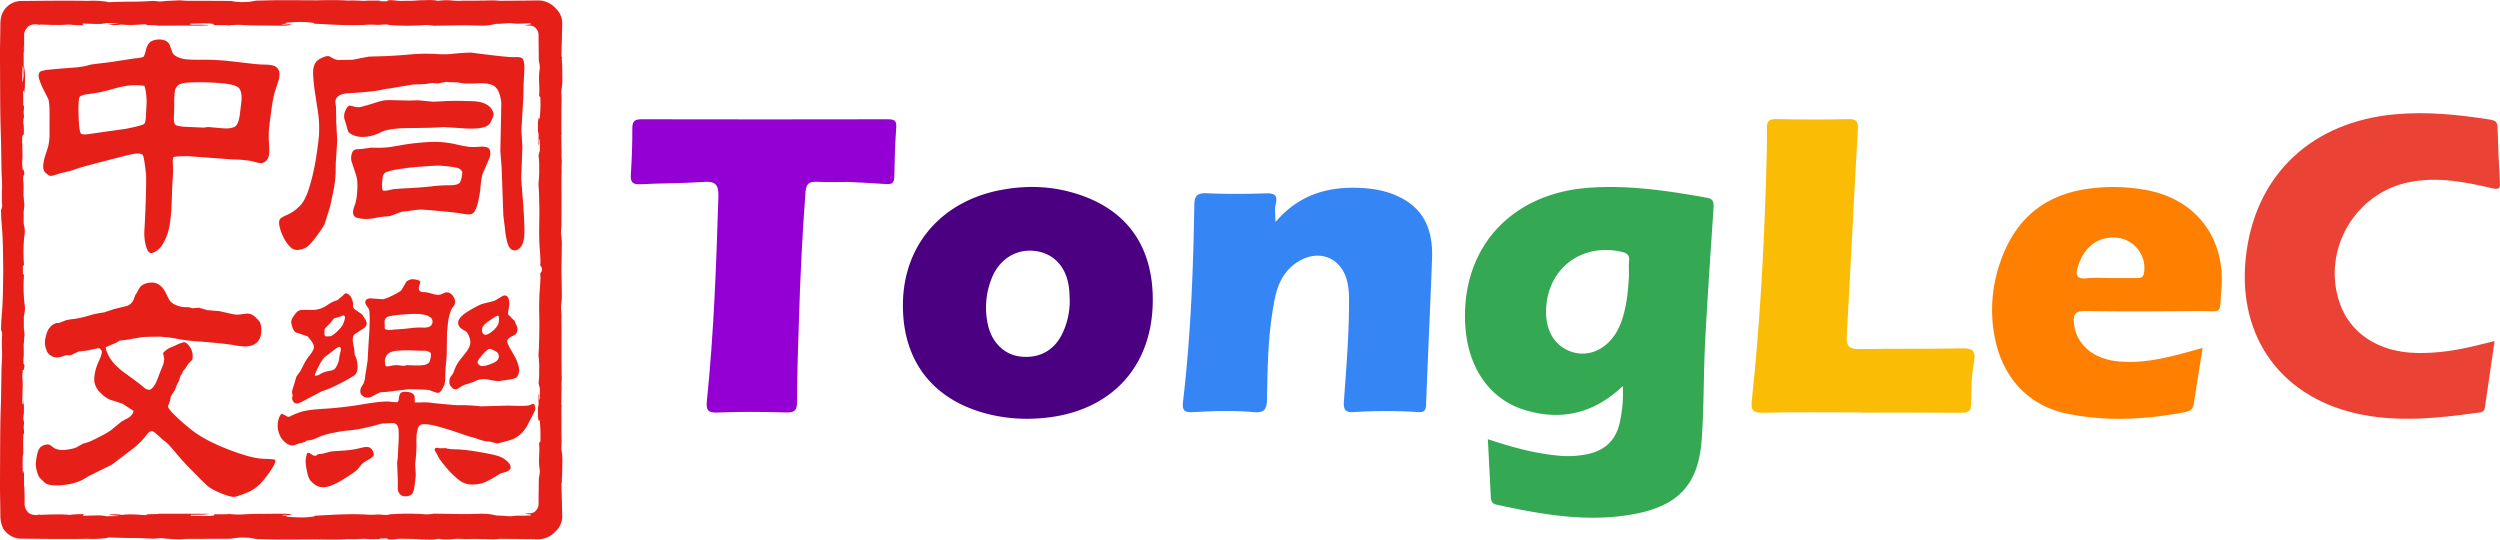 <svg xmlns="http://www.w3.org/2000/svg" viewBox="0 0 1800.8 388.67"><defs><style>.cls-1{fill:#e61f19;}.cls-2{fill:#34a853;}.cls-3{fill:#ea4335;}.cls-4{fill:#3585f4;}.cls-5{fill:indigo;}.cls-6{fill:#9400d3;}.cls-7{fill:#ff7f00;}.cls-8{fill:#fbbc05;}</style></defs><g id="图层_1" data-name="图层 1"><path class="cls-1" d="M430.53,721.75c.08-3.44-1-6.8-.66-10.22.26-2.79,0-5.56,0-8.34q0-9.23-.06-18.43a5.11,5.11,0,0,0-.07-2.52q.08-4,.12-8c0-.41,0-.82,0-1.23a32,32,0,0,0,0-5.18c.08-1.64.28-3.28.22-4.9s-.08-3.48-.11-5.22c0-1.53,0-3.07-.06-4.6,0-5.91,0-11.82,0-17.74,0-4.71,0-9.43-.07-14.14a46.46,46.46,0,0,0-.1-5.66c-.07-.78-.12-1.56-.17-2.35v0a14.82,14.82,0,0,1,.15-3.26,38.53,38.53,0,0,0,.41-6.52c0-6-.16-12.06-.31-18.09.15-6,.27-12.05.31-18.08a38.46,38.46,0,0,0-.41-6.52,14.82,14.82,0,0,1-.15-3.26v-.05c0-.78.1-1.56.17-2.34a46.46,46.46,0,0,0,.1-5.66c.1-4.72.09-9.43.07-14.15,0-5.91-.08-11.82,0-17.73.1-1.54.1-3.07.06-4.6,0-1.74.06-3.48.11-5.22s-.14-3.27-.22-4.9a32,32,0,0,0,0-5.18c0-.41,0-.82,0-1.23q0-4-.12-8a5.11,5.11,0,0,0,.07-2.52q0-9.21.06-18.43c0-2.78.25-5.55,0-8.34-.31-3.42.74-6.79.66-10.22-.12-4.75,0-9.5-.36-14.24a13.88,13.88,0,0,1,.08-2.5l0,0c-.57-.66-.37-1.43-.36-2.13.17-7.16.38-14.31.53-21.47A14.75,14.75,0,0,0,426.68,398c-.33-.35-.66-.68-1-1a16.8,16.8,0,0,0-12.6-5.69c-2.11,0-4.23.06-6.34.08l-21.33.19a53.37,53.37,0,0,0-8.39-.24l-5,.1c.29-.1.68,0,1-.14-1,.08-1.92.13-2.88.17-2.64,0-5.29.05-7.94,0-2,0-3.94,0-5.91.15-1.65,0-3.29-.09-4.94-.22a39,39,0,0,0-9.23.09,5.44,5.44,0,0,1-1.93,0c-3.47-.7-7-.35-10.46-.31-1.91,0-3.82.15-5.73.29s-4,.11-6,.11c-1.22,0-2.44.05-3.66.07-2.73.08-5.4-.65-8.14-.52a2.3,2.3,0,0,0-1.95.77c-1.13,0-2.26,0-3.38,0h-1.13a5.22,5.22,0,0,1-.73-.32,1.44,1.44,0,0,0-.71-.15c-3.49.05-7-.14-10.47.21l-4.52-.2c-2.57-.12-5.16-.09-7.75-.05-7.51-.48-15-.3-22.55-.16-8.77-.07-17.53-.08-26.29-.09-5.2,0-10.41.22-15.61.29-2.38,0-4.64.85-7,.95-1.73.07-3.47.16-5.21.14-1.48-.13-3-.25-4.46-.35q-.87-.14-1.74-.36a7.83,7.83,0,0,0-1.94-.14c-10-.05-20-.13-30-.09-2.44,0-4.84-.44-7.3-.29-3.65.23-7.32.21-11,.7-2.54.34-5-.45-7.53-.29-5.52.36-11,.51-16.57.51-5,0-10.07.25-15.11.39a2.4,2.4,0,0,0-1.35-.43,68.08,68.08,0,0,0-13.31-.53c-16-.33-31.89-.06-47.84.07a14.93,14.93,0,0,0-14.36,11,24.8,24.8,0,0,0-.69,6c-.07,8.88-.34,17.76-.26,26.64.15,17.22,0,34.43.57,51.64.31,9.11.33,18.23.53,27.34.09,4.13.55,8.26.37,12.37-.17,3.67-.18,7.31,0,11a6.76,6.76,0,0,1-.57,4.09,2.63,2.63,0,0,0-.13,1.38c.08,2.41.06,4.85.28,7.23.69,7.29,1,14.59,1.11,21.91l.18,13.09-.18,13.1c-.09,7.32-.42,14.61-1.11,21.91-.22,2.38-.2,4.81-.28,7.22a2.61,2.61,0,0,0,.13,1.38,6.79,6.79,0,0,1,.57,4.1c-.19,3.66-.18,7.3,0,11,.18,4.11-.28,8.25-.37,12.37-.2,9.12-.22,18.24-.53,27.34-.59,17.22-.42,34.43-.57,51.64-.08,8.89.19,17.76.26,26.64a24.75,24.75,0,0,0,.69,6,14.4,14.4,0,0,0,.95,2.6,2,2,0,0,0,.47,1.19,11.12,11.12,0,0,0,1.23,1.53A15.11,15.11,0,0,0,40.77,779c15.95.14,31.89.4,47.84.08a68.86,68.86,0,0,0,13.31-.53,2.41,2.41,0,0,0,1.35-.44c5,.15,10.08.4,15.11.4,5.53,0,11.05.15,16.57.5,2.51.17,5-.63,7.53-.29,3.63.49,7.3.48,11,.71,2.46.15,4.86-.3,7.3-.29,10,0,20,0,30-.09a8.34,8.34,0,0,0,1.94-.15c.58-.15,1.16-.26,1.74-.36,1.49-.09,3-.21,4.46-.35,1.74,0,3.48.08,5.21.15,2.32.09,4.58.91,7,.94,5.2.08,10.41.3,15.61.3,8.76,0,17.52,0,26.29-.09,7.52.13,15,.32,22.55-.16,2.59,0,5.18.07,7.75-.05,1.51-.08,3-.14,4.52-.2,3.45.35,7,.16,10.47.21a1.57,1.57,0,0,0,.71-.16,4.21,4.21,0,0,1,.73-.31h4.51a2.3,2.3,0,0,0,1.95.77c2.74.13,5.41-.61,8.14-.53,1.22,0,2.44.07,3.66.08,2,0,4,.05,6,.11s3.82.27,5.73.29c3.48,0,7,.38,10.46-.32a5.68,5.68,0,0,1,1.93,0,38.52,38.52,0,0,0,9.23.08c1.65-.13,3.29-.19,4.94-.22,2,.12,3.94.19,5.91.15,2.65-.05,5.3,0,7.94,0,1,0,1.92.09,2.88.17-.29-.1-.68,0-1-.14l5,.1a54.61,54.61,0,0,0,8.39-.24l21.33.18c2.11,0,4.23.12,6.34.09a16.81,16.81,0,0,0,12.6-5.7c.34-.32.67-.65,1-1a14.77,14.77,0,0,0,3.71-10.61c-.15-7.16-.36-14.32-.53-21.48,0-.69-.21-1.46.36-2.12h0a13.8,13.8,0,0,1-.08-2.49C430.54,731.25,430.41,726.5,430.53,721.75Zm-35.42,40.94c-3.83.52-7.6-.47-11.41-.3a6.9,6.9,0,0,1-1.84-.32,37.52,37.52,0,0,0-9.2-1c-4.28,0-8.56.27-12.82.24-6.78,0-13.57-.25-20.35-.3a10,10,0,0,0-2.33.1,25.43,25.43,0,0,1-7.44.21,173.22,173.22,0,0,0-22.44.09,4.44,4.44,0,0,0-1.16.11c-1.91.65-3.84.36-5.78.24a16.39,16.39,0,0,0-2.78-.16,54.1,54.1,0,0,1-9.09,0c-11.86-.56-23.7.22-35.53.85-.31,0-.83,0-.9.11a2.35,2.35,0,0,1-.29.47c-1,.11-2,.22-3,.35a59.26,59.26,0,0,1-7.65.32q-3.69-.11-7.36-.36a5,5,0,0,1-2-.38l-.2-.08.69-.19a4.75,4.75,0,0,0-2.55-.34,6.69,6.69,0,0,1-.83-.17c1.82-1,4.3.52,7-.55-2-.17-3.59-.61-5.24-.59-3.43.05-6.86,0-10.29.05-6.77.11-13.55,0-20.31.49a62.07,62.07,0,0,1-9.34-.33,12.75,12.75,0,0,0-1.62.12c-.55,0-1.1.06-1.64.07l-1.64,0-1.64,0-1.63,0h-1.64c-1,0-1,0-1.14.38-.2.51-.2.5-.68.56-5.37.64-10.75.13-16.12.12-.38-.68.13-.73.61-.74h5.61a37.15,37.15,0,0,0,7.29-.64c-12.22-.09-24.43-.09-36.64-.07a5,5,0,0,0-1.12.26c-1.6,0-3.19,0-4.79.1-1,0-2.1-.15-3,.47v0a2,2,0,0,1-.62.2c-5.73-.4-11.46-.94-17.2-.15-2.13-.57-7.56-.69-9.29-.07,2.46.08,4.88.5,7.31.75a2.54,2.54,0,0,0-.78.11l-4,.07c-1.38,0-2.76.07-4.13.12l-.6-.11a20.77,20.77,0,0,0-4.58-.54c-3.88,0-7.75.19-11.63.3-.31-.53.6-.59.41-1.21a71.24,71.24,0,0,0-10.2.54c-7-.66-14-.25-21.06-.05a1.76,1.76,0,0,0-1.87.17c-3.24.19-5.66-.56-7.28-2.23a.14.14,0,0,1,0-.06c-.08-.46-.63-.83-.92-1.27-.18-.27-.34-.54-.49-.82a11.27,11.27,0,0,1-.8-2.77c0-2.49,0-5,0-7.47v-6.33c-.44,1.46-.15,2.93-.27,4.39,0,.34.1.74-.09,1L42.73,732a5.8,5.8,0,0,0-.18-1.79,11.54,11.54,0,0,0-.62,2.41c-.16-4.12-.28-8.25-.12-12.38,0-.23,0-.46,0-.68a10.5,10.5,0,0,0,.39-2.56c0-1.31,0-2.63-.07-3.94,0-2.75,0-5.5.08-8.24,0-.3,0-.66.1-.87.78-1.11.43-2.29.32-3.45a13.9,13.9,0,0,1,0-3.53,5,5,0,0,0,0-2.21,10.81,10.81,0,0,1-.17-4.83,23.62,23.62,0,0,0,.2-2.78s.06-.06,0-.06c0-1.05,0-2.1,0-3.15,0-.22,0-.5,0-.74a26.06,26.06,0,0,0-.16-4.36c-.1,1.2-.13,2.45-.12,3.74-1.12-1-.82-2.2-.87-3.35,0-.55,0-1.1,0-1.66.25-2.09.06-4.24.23-6.35a67.56,67.56,0,0,0-.24-9c0-.92.1-1.83.19-2.75.05-.51.14-1,.17-1.54,0-.72.31-.74.78-.27-.18-1.39,1-2.81.14-4.1a3.82,3.82,0,0,1-.51-1.14,16.07,16.07,0,0,0,0-1.7c0-.24,0-.48,0-.71V650c.53-3.72.16-7.47.24-11.2a9.63,9.63,0,0,0,.2-1.86c0-.68.15-1.4.12-2.1,0-.28.07-.56.12-.83.51-2.65-.41-5.28-.35-7.92,0-2.31,0-4.62,0-6.93a22.36,22.36,0,0,1,.53-2.9,17.45,17.45,0,0,0,0-6.2,111,111,0,0,1-.43-20.62c0-.65-.51-1-.8-1.52,0-.3,0-.59,0-.89s0-.55,0-.83,0-.54,0-.82,0-.55,0-.82,0-.55,0-.82,0-.6,0-.9c.29-.5.85-.86.8-1.51A111.11,111.11,0,0,1,43,560.65a17.4,17.4,0,0,0,0-6.19,22.83,22.83,0,0,1-.53-2.91c0-2.3.07-4.61,0-6.92-.06-2.65.86-5.28.35-7.92-.05-.28-.08-.55-.12-.83,0-.7-.12-1.42-.12-2.11a9.61,9.61,0,0,0-.2-1.85c-.08-3.74.29-7.49-.24-11.21v-.06c0-.24,0-.47,0-.71a16.07,16.07,0,0,0,0-1.7,3.82,3.82,0,0,1,.51-1.14c.86-1.29-.32-2.72-.14-4.1-.47.47-.74.45-.78-.27,0-.52-.12-1-.17-1.54-.09-.92-.15-1.83-.19-2.75a67.6,67.6,0,0,0,.24-9c-.17-2.11,0-4.27-.23-6.36,0-.55,0-1.1,0-1.65.05-1.19-.28-2.48,1-3.44.26-.2.2-.84.2-1.28a36.25,36.25,0,0,0-.16-6,10.86,10.86,0,0,1,.17-4.84,5,5,0,0,0,0-2.2,14,14,0,0,1,0-3.54c.11-1.15.46-2.34-.32-3.44-.15-.21-.09-.58-.1-.87,0-2.75,0-5.49-.08-8.24,0-.37,0-.74,0-1.11a.35.35,0,0,1,.52.17c0,.2,0,.4,0,.6s.11.3.16.29c.29,0,.22-.26.24-.44a.27.27,0,0,0,0-.47c.12-1,.24-2,.35-3.05.07-4.92.36-9.85-.62-14.73a20.32,20.32,0,0,0-.33,5.5,18.88,18.88,0,0,1-.82,6.06c-.16-4.13,0-8.26.12-12.39a11.48,11.48,0,0,0,.62,2.42,5.83,5.83,0,0,0,.18-1.79l-.06-14.57c.19.3.06.7.09,1,.12,1.46-.17,2.93.27,4.39v-6.34c0-2.49,0-5,0-7.47a11.32,11.32,0,0,1,.8-2.76c.15-.28.31-.55.49-.82.29-.44.84-.81.92-1.27a.11.11,0,0,1,0-.06c1.62-1.67,4-2.42,7.28-2.23a1.76,1.76,0,0,0,1.87.17c7,.2,14,.61,21.06-.05a72.72,72.72,0,0,0,10.2.54c.19-.62-.72-.68-.41-1.21,3.88.11,7.75.28,11.63.3a20.77,20.77,0,0,0,4.58-.54c.2,0,.4-.08.6-.11,1.37,0,2.75.09,4.13.12l4,.07a2.88,2.88,0,0,0,.78.11c-2.43.25-4.85.67-7.31.75,1.73.61,7.16.5,9.29-.07,5.74.78,11.47.25,17.2-.15.2,0,.41.13.62.2v0a5.54,5.54,0,0,0,3,.47c1.6.07,3.19.07,4.79.1a5,5,0,0,0,1.12.26c12.21,0,24.42,0,36.64-.08a37.14,37.14,0,0,0-7.29-.63c-1.87,0-3.74,0-5.61,0-.48,0-1-.05-.61-.73,5.37,0,10.75-.52,16.12.11.48.06.48.06.68.57s.14.36,1.14.38h1.64l1.63,0,1.64,0,1.64,0,1.64.07a9.9,9.9,0,0,0,1.62.12,62.07,62.07,0,0,1,9.34-.32c6.76.48,13.54.37,20.31.48,3.43.06,6.86,0,10.29.06,1.65,0,3.21-.42,5.24-.59-2.71-1.08-5.19.43-7-.56.23-.06.52-.11.83-.16a4.75,4.75,0,0,0,2.55-.34l-.69-.19.2-.08a5.22,5.22,0,0,1,2-.39q3.67-.26,7.36-.35a55.88,55.88,0,0,1,7.65.32c1,.13,2,.24,3,.34a2.44,2.44,0,0,1,.29.48c.07.14.59.09.9.11,11.83.63,23.67,1.41,35.53.84a55.18,55.18,0,0,1,9.09,0,15.43,15.43,0,0,0,2.78-.17c1.94-.11,3.87-.4,5.78.24a4.44,4.44,0,0,0,1.16.12,173.22,173.22,0,0,0,22.44.09,25.43,25.43,0,0,1,7.44.21,10.6,10.6,0,0,0,2.33.1c6.78-.05,13.57-.27,20.35-.31,4.26,0,8.54.24,12.82.24a38,38,0,0,0,9.2-1,6.53,6.53,0,0,1,1.84-.32c3.81.17,7.58-.82,11.41-.3,3.57.48,7.16.07,10.74,0,.93,0,2-.31,2.66.67l0,0,0,0a28.43,28.43,0,0,0-4.66.67c-.35,0,0,.45-.09.16,0,0,.11-.15.16-.14,2.17.33,4.46-.05,6.5,1a7.17,7.17,0,0,1,3.3,6.46c0,5.54.14,11.07.16,16.61,0,2.65,1.09,5.23.62,7.89-1.05,5.87.12,11.77-.33,17.65a2.15,2.15,0,0,0,.54,2c.58.51.3,1.26.34,1.9a108.27,108.27,0,0,1-.49,13.71c-.29.13-.77-.91-.88.1a19.35,19.35,0,0,0-.41,3.72c.18,2.17-.32,4.38.3,6.53h0l.14.8v8c1-1.59-.13-3.19.86-4.46l.06,4.66c0,1.82.29,3.62-.5,5.43a7.46,7.46,0,0,0-.22,3.72,57.86,57.86,0,0,1,.23,7.09,70.46,70.46,0,0,1-.31,9.51c-.42,2.8.17,5.74.21,8.63.09,6.14.36,12.29.23,18.42-.12,6.51-.24,13,.15,19.52.18,2.94.51,5.88.56,8.84a26.22,26.22,0,0,1,0,4.43c-.13.84-.12.83.94,2.21a1.3,1.3,0,0,1,.15.63l.09.86-.09.86a1.28,1.28,0,0,1-.15.63c-1.06,1.39-1.07,1.38-.94,2.21a26.33,26.33,0,0,1,0,4.44c-.05,2.95-.38,5.89-.56,8.84-.39,6.49-.27,13-.15,19.52.13,6.12-.14,12.28-.23,18.42,0,2.89-.63,5.83-.21,8.63a70.31,70.31,0,0,1,.31,9.5,58,58,0,0,1-.23,7.1,7.46,7.46,0,0,0,.22,3.72c.79,1.81.52,3.6.5,5.42l-.06,4.67c-1-1.28.12-2.87-.86-4.46v8l-.14.79h0c-.62,2.16-.12,4.37-.3,6.54a19.35,19.35,0,0,0,.41,3.72c.11,1,.59,0,.88.1a108.27,108.27,0,0,1,.49,13.71c0,.64.24,1.38-.34,1.89a2.17,2.17,0,0,0-.54,2.06c.45,5.87-.72,11.77.33,17.64.47,2.67-.6,5.25-.62,7.9,0,5.53-.18,11.07-.16,16.61a7.19,7.19,0,0,1-3.3,6.46c-2,1.06-4.33.68-6.5,1-.05,0-.16-.1-.16-.14.06-.29-.26.18.09.16a29.55,29.55,0,0,0,4.66.67l0,0,0,0c-.67,1-1.73.69-2.66.66C402.27,762.62,398.68,762.2,395.11,762.69Zm-248-354.4a2.93,2.93,0,0,1,.64-.1,2.93,2.93,0,0,0-.64.1Zm263.31.92a1.18,1.18,0,0,0-.69-.11,2.88,2.88,0,0,0-.28-.38,2.88,2.88,0,0,1,.28.38A1.18,1.18,0,0,1,410.39,409.21ZM413.7,486a1.91,1.91,0,0,0-.06-.33,1.54,1.54,0,0,0,.28-.3,1.54,1.54,0,0,1-.28.3A1.91,1.91,0,0,1,413.7,486Zm.22,199.26a1.33,1.33,0,0,0-.28-.31,1.91,1.91,0,0,0,.06-.33,1.91,1.91,0,0,1-.06.33A1.33,1.33,0,0,1,413.92,685.28Zm-3.53,76.18a1.37,1.37,0,0,1-.69.11,2.75,2.75,0,0,1-.28.37,2.75,2.75,0,0,0,.28-.37A1.37,1.37,0,0,0,410.39,761.46ZM99.22,392.82l1,.12-1-.12c-.66,0-1.32,0-2-.05C97.9,392.8,98.56,392.81,99.22,392.82Zm0,385c-.66,0-1.32,0-2,0,.66,0,1.32,0,2,0l1-.12Zm330-108.37c0,.33.05.66.07,1A2.28,2.28,0,0,1,429.21,669.48Zm0-168.3a2.23,2.23,0,0,1,.07-1C429.26,500.53,429.24,500.85,429.21,501.18Z" transform="translate(-25.44 -391)"/><path class="cls-1" d="M340.64,451.08l-4.09-.32-3.89.64a88.85,88.85,0,0,1-9.51.43l-17.7,3-1.53.11-6.24,1.29q-9.92,1.39-20.25,1.83T267,464.54l.4,3.12a28.72,28.72,0,0,1,.11,3l.1,6.35v1.83l.72,13q0,1.5-.93,15c-.06.72-.1,1.29-.1,1.72l-.1,7.32a89.61,89.61,0,0,1-1.94,14.32q-1.74,8.5-2.15,9.91l-1.74,5.49q-1.74,5.82-2.2,7a52.3,52.3,0,0,1-4.6,7,60.84,60.84,0,0,1-6.65,8.13,12.66,12.66,0,0,1-6.6,3.12,7,7,0,0,1-6.65-1.83,24.51,24.51,0,0,1-5.11-7.27,32.37,32.37,0,0,1-2.76-7.69,9,9,0,0,1,0-4.74c.41-1,2.15-2.15,5.22-3.45a30.19,30.19,0,0,0,8.89-6q4.31-4,7.32-13.84A150.88,150.88,0,0,0,253,505.34q1.74-11,2.2-17.06a81.78,81.78,0,0,0-.46-14.7q-.51-3.76-1.12-7.48c-.41-2.48-.62-3.86-.62-4.15l-.51-3.23A129.62,129.62,0,0,1,251,444.46q-.4-8,4.45-10.82t7.31-2.05l3.48,1.94a11.38,11.38,0,0,0,5.11.65q6.75,0,8.49-.22l11.05-2.15q1.23-.1,8.74-.27t20.41-1.24a123.77,123.77,0,0,1,21-.32,58.71,58.71,0,0,0,11.35-.32q8-.77,12.58-.76.4.11,14.06,1.78t17.34,1.45q3.69-.21,5.17.86c1,.72,1.55,3,1.68,6.79l-.61,11.84-.2,9.8L401,484.78l.72,12.27-.82,21.86q0,1.73,1,13.89t1.28,22.07q.31,9.9-2.2,13.4t-5.26,3.07c-2.05-.21-3.55-1.76-4.5-4.63a50.07,50.07,0,0,1-2.05-11.09L388,546.15l-1.22-34.56L385.85,500l.71-34.78q-.81-7.64-3.83-11.08T370.4,451a107.62,107.62,0,0,1-10.84.11l-5.11-.86h-5l-2.35-.32Zm40.3,21.64c.2,1.08-.57,3.3-2.3,6.68s-7.9,4.73-18.47,4.09l-15.34-1c-.54.07-2.42.2-5.62.38s-9.58.3-19.13.37-16.31,1.06-20.3,3a30,30,0,0,1-10.18,3.18,18.55,18.55,0,0,1-9.1-.81c-2.39-1-3.8-2-4.25-3a19,19,0,0,1-1.07-3.5l-1.64-5.39a9.64,9.64,0,0,1,.92-6.56q1.64-3.24,2.92-3.07a18,18,0,0,1,2.71.59,10.43,10.43,0,0,0,6.59,0q3.84-1,8.75-2.58a44.35,44.35,0,0,1,6.8-1.78,34.75,34.75,0,0,1,3.84-.21l14.32.32,6.13-.21,10.44,1q0,.11,7.92-.33t20.87,0Q378.68,464.33,380.94,472.72Zm-99,25.84,4.5-.32,6.34-.86c.55,0,2.35,0,5.42.05a60.42,60.42,0,0,0,10.13-.81l8.59-1.5a170.81,170.81,0,0,1,20.66-1.94,70,70,0,0,1,16.06,1.72,99.17,99.17,0,0,0,10.12,1.94,50.32,50.32,0,0,0,7.37-.16c3.54-.25,5.78.28,6.7,1.61s1.07,3.29.46,5.87c-.07.14-1,2.3-2.76,6.46l-.72,1.72-1.53,3.34q-1,2.58-1.69,9.69a76.16,76.16,0,0,1-2.15,12.6q-1.49,5.49-3.53,6.78t-8.39,0Q354,544.11,342,543T328,542c-.76.07-1.44.11-2,.11l-6.44.86c-2.8.29-4.27.43-4.4.43l-7.57,2.8a9.87,9.87,0,0,1-3.17.64,68.38,68.38,0,0,0-8.7,1.14,30.82,30.82,0,0,1-8.28.69q-5.22-.42-6.6-1.77t-1-4.25a18.76,18.76,0,0,1,1.18-3.88,36.21,36.21,0,0,0,1.63-9.21,45.38,45.38,0,0,0,.05-9c-.2-1-.44-2.08-.71-3.23l-3.38-10.22a10.78,10.78,0,0,1,.41-5.93A3.66,3.66,0,0,1,281.93,498.56Zm26.59,28.75c.75-.15,4.71-.41,11.87-.81s12.75-.84,16.77-1.35a91.73,91.73,0,0,1,12-.7c4,0,6.49-.62,7.52-2a11.12,11.12,0,0,0,1.33-4,16.53,16.53,0,0,0,.41-3.5,4.58,4.58,0,0,0-2.36-2.53q-2-1.25-13.81-2.1-2.76-.1-13.5.7a169.11,169.11,0,0,0-18,2.15q-7.26,1.35-8.28,2.53a5.35,5.35,0,0,0-1.28,2.37,46,46,0,0,0-.51,5.22c-.17,2.69,0,4.31.51,4.85S304.16,528.38,308.52,527.31Z" transform="translate(-25.44 -391)"/><path class="cls-1" d="M227.92,689.38a1.56,1.56,0,0,1,.82-.32l4.2,2.26a6.17,6.17,0,0,0,2.6-1,52.14,52.14,0,0,1,6.81-2.64q4.69-1.56,17-2.26a257.35,257.35,0,0,0,27.52-3.23q15.24-2.52,19.84-1.83t5.32.06a3.62,3.62,0,0,0,.66-2.27,10.29,10.29,0,0,1,1-3.55q.81-1.73,5.42-1.29,4.19.54,5,3.23l.1,4.31a44.76,44.76,0,0,0,5.06,0,43,43,0,0,1,6.86.27q1.79.31,7.31.81l9.1.8a32.83,32.83,0,0,0,5.37.11,122.86,122.86,0,0,1,13.76.86l19.94-.54q13.51.54,15.5-.37a10.19,10.19,0,0,1,2.4-.92q.93.22,1.23,1.56a10.12,10.12,0,0,1,.31,2.21c-.14.93-1.37,3.52-3.68,7.75l-2.25,4.42q-4.81,8.18-12.94,10.44t-8.85,2.15l-4.91-1.29a27.33,27.33,0,0,1-8.23-1.67A39.69,39.69,0,0,0,365,705.8q-1.68-.37-9-2.91t-14.47-4.52q-7.11-2-11.2-1.78a4.8,4.8,0,0,0-2.71.87,8.32,8.32,0,0,0-1.43,3.17,24.58,24.58,0,0,0-.77,7,12.8,12.8,0,0,0,0,2.37c0,1.29,0,2.26,0,2.9q-.11,4.53-.51,8.4c-.28,2.58-.41,4.13-.41,4.63l.41,6.46v1.29l-.51,4.52q-.72,7-2.1,8.56a6.2,6.2,0,0,1-4.5,1.73,5,5,0,0,1-4.65-2,7,7,0,0,1-1.18-4.63c0-2.08.05-3.4.05-4l-.51-13.67.41-3.23.3-5.71q.72-11,.26-15t-3.63-4.53c-.27,0-1.71.06-4.3.17a42.15,42.15,0,0,0-4.65.32c-.51.11-1.77.47-3.79,1.07s-5.2,1.37-9.56,2.27a78.39,78.39,0,0,1-10.28,1.56,81.86,81.86,0,0,0-10.84,1.67,50.81,50.81,0,0,0-11.25,3.39,18.19,18.19,0,0,1-5.93,2c-1.2,0-1.89.16-2.1.38l-.41.43a26.27,26.27,0,0,1-5,1.5l-2.35.86a6.39,6.39,0,0,1-2.76.44c-1.51,0-3.16-.79-5-2.37a13,13,0,0,1-3.73-5.06,24.42,24.42,0,0,1-1.23-3.93,18.58,18.58,0,0,1-.2-2.86,14.32,14.32,0,0,1,.92-5.38A8.69,8.69,0,0,1,227.92,689.38Zm42.86-84.08a24.06,24.06,0,0,0,2-1.78,4.89,4.89,0,0,1,1.9-1.35,4.93,4.93,0,0,1,1.74.81,6.71,6.71,0,0,1,2.35,3.12,9.76,9.76,0,0,1,1,4.09,5.58,5.58,0,0,0,0,1.78,3.76,3.76,0,0,0,1.64,2.15l4.6,3.13q.62.75,2.1,3.06a7.7,7.7,0,0,1,1.48,3.61,5,5,0,0,1-1.53,3.12l-6.86,4.53a4.56,4.56,0,0,0-1.38,1.61,12.1,12.1,0,0,0-.25,2.15l-.11,1,1.33,7.32a9.89,9.89,0,0,0,.31,3.45l.51.65a14.78,14.78,0,0,1,.87,3.06,19.6,19.6,0,0,1,.56,4.15c-.07,3.23-.83,5.36-2.3,6.4a106.14,106.14,0,0,1-10,5.66,85.68,85.68,0,0,1-13.66,5.92l-15.24,8c-1.63.71-2.83.89-3.58.53a3.1,3.1,0,0,1-1.73-1.56,4.26,4.26,0,0,1-.72-1.88l.41-2.05-.41-2.15c-.14-.65.31-2.48,1.33-5.49l1.84-6.14,2.86-4,3.48-6.68a35.76,35.76,0,0,1,3.12-4.52,19.11,19.11,0,0,0,2.81-4.36,6,6,0,0,0,.21-2.74,12.1,12.1,0,0,0-2.2-3.83c-1.19-1.54-1.93-2.45-2.2-2.74l-8.8-3a8.83,8.83,0,0,1-2.4-4.25,12,12,0,0,1-.66-3.5,8,8,0,0,1,1.63-3.66,18.17,18.17,0,0,1,2.56-3.28,5.85,5.85,0,0,1,2.2-1.19c.85-.25,3.43-.32,7.72-.21a18.54,18.54,0,0,0,11.05-2.91,31.1,31.1,0,0,1,6.54-3.66,6.73,6.73,0,0,0,2.36-1l.51-.65ZM246.54,717.91c.27-.86,1-1,2.05-.43l2.55,1.62a2.46,2.46,0,0,0,1,.1,2.15,2.15,0,0,0,1.08,0,6.22,6.22,0,0,0,.66-.64c.34-.36,1.54-.58,3.58-.65l6-1.61c.61-.15,3.53-.38,8.74-.7a65.42,65.42,0,0,0,12.94-1.89q5.12-1.4,6.85-.16a6.09,6.09,0,0,1,2.66,5.12c-.2,1-1.5,2.17-3.88,3.5a21.59,21.59,0,0,0-4.71,3.17l-3.07,3.77q-1.74,1.93-10.79,7.48t-14.06,5.33a9.41,9.41,0,0,1-6-1.94,19.49,19.49,0,0,1-3.37-3.17,13.74,13.74,0,0,1-1.74-4.26,47.28,47.28,0,0,1-1.28-7.1A16.74,16.74,0,0,1,246.54,717.91Zm5.73-56.52c0,.14.27.23.82.27a7.83,7.83,0,0,0,3.22-1.35,16.49,16.49,0,0,1,5.42-1.94,16.93,16.93,0,0,0,4.09-1.07c.72-.36,1.5-1.38,2.35-3.07a15.5,15.5,0,0,0,1.59-5l.2-1.83.92-3.77c.27-2-.2-2.9-1.43-2.69q-1.23.33-6,4.2l-4.1,3q-2,1.94-4.7,7.37C252.85,659.15,252.06,661.1,252.27,661.39Zm9.71-28.1,1.85-.11c.13-.07.74-.47,1.84-1.18a23.29,23.29,0,0,0,4-3.66,17.54,17.54,0,0,0,2.86-3.77,26.4,26.4,0,0,0,1.07-3.13c.38-1.29.45-2.11.21-2.47a2.69,2.69,0,0,0-.67-.75c-.2-.15-1.09.14-2.66.86l-4.5,1.29-2.45,3.12-4,4.09a8.64,8.64,0,0,0-.36,2.69,5.83,5.83,0,0,0,.31,2.59C259.72,633.29,260.55,633.43,262,633.29ZM286.43,676q-2.35-1.93-.92-5.81l1.94-3.23a21.9,21.9,0,0,0,1.13-5.6l1.63-10.34q.1-1.5.62-11.09l.71-11.19q.21-5.17.21-9.48c-.07-1.36-.14-2.55-.21-3.55a7.43,7.43,0,0,0-.25-1.83c-.1-.22-.72-1.13-1.84-2.75s-1.18-3-.16-4.25c.41-.5,1.37-.82,2.87-1l8.9.65q1.94-.11,7.26-2.75c3.54-1.76,5.62-3,6.24-3.71l3.58-6.14a7,7,0,0,1,6-1.67c2.52.32,3.89.95,4.09,1.89L327.14,598q-.21,2.81,2.25,3.34a5.56,5.56,0,0,0,1.58.06,23.37,23.37,0,0,1,5.68,1.18c2.86.83,5,1,6.34.48l3-1.29q3.57-.86,5.93,2.69t.61,6.57l-1.43,1.94a18.39,18.39,0,0,0-1.64,4.09,36.11,36.11,0,0,0-1.43,7.32c-.27,2.73-.41,4.24-.41,4.52l-.2,1.08-.21,16.69c-.06,1.15-.24,3.21-.51,6.19s-.44,6-.51,9.15a21.82,21.82,0,0,1-.66,6.08,27.69,27.69,0,0,1-1.64,3.29,5.88,5.88,0,0,1-2.05,2.37c-.64.32-1.72.23-3.22-.27l-3.47-1.3a17.19,17.19,0,0,0-3.38-.48l-6.34-.22c-3.14-.1-4.88-.16-5.22-.16q-1.32.12-16.06,1.94l-4.7.32a40.75,40.75,0,0,0-5.52,2.75C291,677.91,288.48,677.83,286.43,676Zm22.5-47.59c.82-.07,2.39-.18,4.71-.32s4.94-.39,7.87-.75a56.06,56.06,0,0,1,8.9-.38q4.5.16,5.83-1.88a4.06,4.06,0,0,0,.31-4.2q-2.46-4.42-16.27-3.66-11.65.75-15,1.77c-2.25.69-3.17,2.6-2.76,5.76l.1.86-.1,1.62C302.76,628.62,304.91,629,308.93,628.44Zm15.5,25.79c4,.11,6.63-.13,7.92-.7a5.35,5.35,0,0,0,2.66-2.15l.62-2.7q.19-1.18.3-2.58t-3.47-2.37a18.59,18.59,0,0,0-2.66-.05q-1.85,0-7.57-.22a77.14,77.14,0,0,0-10.84.22q-5.11.48-7,2.8a7.34,7.34,0,0,0-1.69,5.11c.11,1.87.31,2.91.62,3.12a1.75,1.75,0,0,0,1.28.22,25.49,25.49,0,0,0,3.12-.54,17.15,17.15,0,0,1,5.62-.16,18.45,18.45,0,0,0,3.43.27l1.43-.43Zm14.27,60.13a1.45,1.45,0,0,1,.46-.65c.23-.21,1.24-.14,3,.22l4.5-.11a4.16,4.16,0,0,0,1.43.43,41.89,41.89,0,0,0,6.45.43,127.74,127.74,0,0,1,16.06,1.94q11,1.83,14.62,3.23a16.69,16.69,0,0,1,6,3.88q2.4,2.47,2,4.3t-3.27,2.91L386.15,732c-.47.21-1.74,1-3.78,2.26a67.72,67.72,0,0,1-7.06,3.82A22.29,22.29,0,0,1,365.7,740a15.19,15.19,0,0,1-10-3.5,64,64,0,0,1-9.15-9.09Q342,721.9,341,719.8a28.34,28.34,0,0,0-1.64-3.13,5.93,5.93,0,0,1-.77-1.45A1.24,1.24,0,0,1,338.7,714.36Zm10.84-50.93a3.13,3.13,0,0,1,.61-1.07l1.84-2.69a31.82,31.82,0,0,1,3.79-8.08l6.24-8a16,16,0,0,0,1.63-3.12,8.63,8.63,0,0,0,.56-2.64,11,11,0,0,0-.46-3.17,13.13,13.13,0,0,0-2.25-4.63l-3.17-1.94c-2-1.29-3-2.87-2.86-4.74q.11-3.87,7.57-8.34t10.33-5.22l8.18-2.05,6.24-3.66q4.4-1.29,4.5,5.71a27.5,27.5,0,0,1-.66,4.79c-.45,2.19-.23,3.43.66,3.71a12.51,12.51,0,0,1,1.43,1.62l2.36,2.15c.06.15.2.5.4,1.08l1.44,3.23c.06.28.11.54.15.75s.07.54.1,1a5.05,5.05,0,0,1-.25,1.72,3.75,3.75,0,0,1-1.13,2,20.25,20.25,0,0,1-2.81,1.56,7,7,0,0,0-3,2.42c-.58.94.09,3,2,6.35l4,7a34.88,34.88,0,0,1,1.94,5.49,12.13,12.13,0,0,1,.51,3.56c-.07.28-.19.82-.36,1.61a8,8,0,0,1-1.17,2.59q-.93,1.39-5.37,2c-3,.39-5,.68-6,.86a14.56,14.56,0,0,1-2.15.27,37.55,37.55,0,0,1-6.54-1q-5.52-1.08-9.05.54a46.22,46.22,0,0,1-6.4,2.42,18,18,0,0,0-4.29,1.67l-2.15,1.4a4.43,4.43,0,0,1-2.86.86,3.82,3.82,0,0,1-2.36-1.51,6.74,6.74,0,0,1-1.38-2,8,8,0,0,1-.2-1,9.47,9.47,0,0,1,0-1.56A6.77,6.77,0,0,1,349.54,663.43Zm30.17-10.55a11,11,0,0,0,3.78-2.15,4.49,4.49,0,0,0,.67-5.28,7.27,7.27,0,0,0-2.71-1.88,11.63,11.63,0,0,0-3.22-1.24c-.65-.07-1.79.68-3.43,2.26a46.08,46.08,0,0,0-3.27,3.66c-1.37,1.66-2.07,2.87-2.1,3.66s.58,1.6,1.84,2.43S375.35,654.68,379.71,652.88Zm-7-23q1.33,4.63,7.16-.1,4.6-3.66,4.91-7.22c.21-2.37.09-3.69-.35-4s-1.42.07-2.92,1.07l-4.81,3.23q-3.67,2.8-3.93,4.63A6.07,6.07,0,0,0,372.75,629.84Z" transform="translate(-25.44 -391)"/><path class="cls-1" d="M53.22,445.59c.13-1.79.76-2.91,1.89-3.34a28.9,28.9,0,0,1,6.34-1.13q4.65-.48,13.71-1.18a102.1,102.1,0,0,0,11.3-1.24l4.5-1.19q1-.21,12.89-1.61l18.41-2.8c3.68-.36,5.81-.73,6.39-1.13s1.19-2,1.84-4.74,1.67-4.72,3.07-5.86,3.53-1.8,6.39-1.94a12.67,12.67,0,0,1,4.25.7,6.42,6.42,0,0,1,3.32,2.85l2.15,6q1.74,3.12,7.87,4.41,3.08.76,13.35.65a170.42,170.42,0,0,1,20.2,1l17.29,2q4,.44,7.77.49a25.5,25.5,0,0,1,6.14.7,6,6,0,0,1,3.68,2.91c.89,1.5,1,3.76.41,6.78l-3.27,10.23a105,105,0,0,0-2.25,12.7q-1.34,9.58-1.69,13.35a77.83,77.83,0,0,0,.1,11.25q.47,7.49-.92,9.8a6.66,6.66,0,0,1-3.63,3.07q-1.64.54-6.55-.86t-15.24-1.62l-32.32-2.37c-6.2.08-9.58.31-10.12.7s-.72,2.25-.51,5.55a73,73,0,0,1-.21,10.76q-.11.43-.66,16.42t-3.33,23.37q-2.76,7.37-6,10.17t-5.53,2.85q-2.25.06-3.73-5.27a36.41,36.41,0,0,1-1-12.22q.45-6.89.92-21.21t.15-18.3q-1.33-12.5-2.4-13.79t-6.6-.64q-2.55.44-20.2,5t-20.92,5.76c-2.18.8-3.58,1.26-4.19,1.4L68.15,516c-3.68,1.37-5.93,1.9-6.75,1.62s-2.18-1.13-3.68-2.75-1.54-5.11-.1-10.5L60,497.05a39.52,39.52,0,0,0,1.12-8.5V474.87q.1-9.25-.82-12.38c-.2-.43-1.16-2.33-2.86-5.7A52.09,52.09,0,0,1,54,449,17.76,17.76,0,0,1,53.22,445.59Zm76.2,7.21a47.63,47.63,0,0,0-6.7-.37q-6.3-.17-15.8,2.58a102.21,102.21,0,0,1-16,3.5q-6.5.75-7.88,2.05t-1,13.56q.36,12.27,1.89,13.24c1,.65,3.55.61,7.57-.1l24.45-3.45q12.46-2.47,13.45-3.66t1.17-6l.41-7.64a44,44,0,0,0-.51-9.48A18.27,18.27,0,0,0,129.42,452.8ZM198,455q-2-3.39-15.5-4.25a169.09,169.09,0,0,0-22.4-.22q-4.6.43-6.39,1.94a6.55,6.55,0,0,0-2.25,3.88,56.56,56.56,0,0,0-.51,8.82c0,4.31-.12,7.7-.26,10.18s.17,4.25.92,5.33,4.64,1.69,11.66,1.83l8.59.43,3.38-.43q.91,0,9.36.81c5.62.53,9.29-.09,11-1.89,1.09-1.15,1.95-3.69,2.56-7.64l1.13-9.37Q200,458.4,198,455Z" transform="translate(-25.44 -391)"/><path class="cls-1" d="M121.44,686.8l-4.91-3.12c-1.5-1-2.49-1.66-3-1.94l-8.69-2.8a20.91,20.91,0,0,1-6.65-4.63,15.23,15.23,0,0,1-4.5-7q-.91-3.55.51-9.47A42.28,42.28,0,0,1,97.15,650c1.6-3.55,2-5.78,1.33-6.67A9,9,0,0,0,97,641.79c-.23-.14-3.18.43-8.84,1.73l-6,.64-5.73,2.69H73.16c-.14.08-1.53.51-4.19,1.3a8.48,8.48,0,0,1-7.78-1.62,5.93,5.93,0,0,1-2.14-3,21.44,21.44,0,0,1-1.18-4.15,15.85,15.85,0,0,1,.56-5.92c.68-3.23,1.83-5.61,3.43-7.16a8.78,8.78,0,0,1,4.35-2.63h1.63l5-1.94a29.55,29.55,0,0,1,5.47-.92,65.44,65.44,0,0,0,10.79-2.37,68,68,0,0,1,11.35-2.42l7.06-2.37,9.72-2.37a8.51,8.51,0,0,0,4.55-4.73c.71-2,1.1-3.05,1.17-3.13l1-1.39,1.63-3.13q2.36-4,8.65-4.36t10.27,6.73l3,6a11.05,11.05,0,0,0,5.32,3.72,17.47,17.47,0,0,0,5.11,1.23l3.69.11,2.55.75,4.6-.43,5.94,1.73,8.79.75,9.62,2.15a16.66,16.66,0,0,0,4.09.33q.3,0,2.76-.33c1.64-.21,2.83-.35,3.58-.43a7.62,7.62,0,0,1,4.91,1.83,23.09,23.09,0,0,1,3.78,3.83c1,1.32,1.5,3.67,1.44,7q-.42,10.77-11.77,11.09a54.81,54.81,0,0,1-7.92-1q-6.7-1.08-15.5-1.83l-7.67-.65a145,145,0,0,1-17.49-2,87.32,87.32,0,0,0-13.3-1.62q-10.12.1-12.17.32l-12.48,2.16a20.86,20.86,0,0,0-3.68.32l-2.45,1.51-7.57,3.23a4.49,4.49,0,0,0,.41,2.47q2.76,8.63,13.45,16.32t12.94,9.74a7.53,7.53,0,0,0,4.29,2.21c1.37.1,3-1.53,4.91-4.9q.41-.65,2.66-6.79l2.25-5.49a16,16,0,0,0,1.13-4.73v-.43l-.82-4c.07-.36.61-.95,1.63-1.77a21.45,21.45,0,0,1,2.66-1.89l4.61-1.94a28.62,28.62,0,0,1,5.57-2.2q2.61-.71,5.57,4.46a18.89,18.89,0,0,1,.77,2,9.71,9.71,0,0,1,.51,2.75,13.63,13.63,0,0,1-.05,2.2,9,9,0,0,1-.2,1.08l-2.87,2.91L159,656.33c-1.44,1.58-2.15,2.51-2.15,2.8v.64c-.07.08-.55.72-1.43,1.94l-1.13,3.88L152.94,668l-1.64,4.19-2.76,4.2-.61,3.34-1.53,4q.09,1.19,3.42,4.84a138.06,138.06,0,0,0,12.74,11.41q9.41,7.76,26.59,14.48t25.88,7c5.79.14,8.72.47,8.79,1a4,4,0,0,1-.2,1.72q-1.53,4-7.47,11.57T203,746a77.8,77.8,0,0,1-8.19,2.85q-2.76.44-10-2.47t-10.43-5.87c-2.12-2-3.92-3.73-5.42-5.28s-3.8-3.87-6.91-7-6.32-6.67-9.66-10.65-5.46-6.37-6.34-7.16l-3.89-3.13q-5.83-5.6-7-5.7a4.08,4.08,0,0,0-1.94.43c-.55.29-1.7,1.58-3.48,3.87a53.85,53.85,0,0,1-8.28,8.08l-12.17,9.26c-1.71,1.29-2.8,2.12-3.28,2.47L89.22,734,86,736q-6.45,3.66-16.06,4.47t-12.68-2.1l-1.13-1.19-1.94-1.83a11.38,11.38,0,0,1-2-4.41,20.19,20.19,0,0,1-1-5.38,44.83,44.83,0,0,1,1-7.16q1-5.11,4.2-6.46c2.14-.9,3.87-1,5.16-.38l3,2.26a12.21,12.21,0,0,0,5.21,1.29,19.43,19.43,0,0,0,5.12-.43,22.71,22.71,0,0,0,5.32-1.29l5-2.8,4.09-1.18c.89-.29,3.49-1.55,7.82-3.77a61.71,61.71,0,0,0,8.24-4.74l7.87-6.46,5.32-2.8Q122,688.63,121.44,686.8Z" transform="translate(-25.44 -391)"/></g><g id="图层_2" data-name="图层 2"><path class="cls-2" d="M1194.34,669.11c-20.75,19.72-43.8,24.85-69.16,17.65-27.79-7.87-44-32.83-44.48-66.49-.8-52.57,34.35-89.88,88.77-94,28.87-2.18,57.23,2.12,85.53,7.17,5.23.93,4.92,4.09,4.68,7.89-2.06,31.95-4.33,63.89-6,95.86-1.2,23.52-.79,47.15-2.49,70.62-2.26,31.1-15.83,46.72-46.29,53-34.19,7-67.9,1-101.39-6.27-2.88-.62-4-2.24-4.19-5-.69-13.79-1.4-27.58-2.15-42.19,17.63,5.89,34.74,10.58,52.6,12a67.93,67.93,0,0,0,19.8-1.39c12.07-2.62,19.8-10.13,22.51-22.15A94.21,94.21,0,0,0,1194.34,669.11Zm4.5-80c0-3.32-.25-6.67.07-10,.39-4-1-5.68-5.14-6.66-28.77-6.69-53.35,11.65-54.64,41.08-.69,15.9,6.55,27.54,19.43,31.21,12,3.43,24.52-2.43,31.71-15.25a53.47,53.47,0,0,0,4.63-11.72C1197.52,608.47,1198.29,598.82,1198.84,589.13Z" transform="translate(-25.44 -391)"/><path class="cls-3" d="M1822.33,636.72c-2.42,16.51-4.75,32.23-7,48-.49,3.42-3.25,3.31-5.43,3.61-29.11,4-58.27,7.11-87.41.43-56.47-12.94-87.12-58.6-78.75-117.12,8-56.26,47.84-92.79,106.52-98.28,23.1-2.17,45.83.18,68.57,3.75,3.27.52,5.54,1.23,5.64,5.4q.51,19.93,1.73,39.84c.29,5-1.37,5.24-5.7,4.22-19.76-4.61-39.59-8.48-60-4.29-38.74,7.94-62.39,48.6-50,86.22,7.4,22.44,28,36.2,55.86,36.76,15.18.3,30.09-2.1,44.79-5.86C1814.57,638.48,1818,637.73,1822.33,636.72Z" transform="translate(-25.44 -391)"/><path class="cls-4" d="M944.17,551c17.64-20.71,39.24-26,63.16-24.54,9.72.6,19.16,2.69,27.84,7.31,17.54,9.33,22.48,25.19,21.81,43.52-1.3,35-3,70-4.3,105.07-.16,4.47-1.43,5.71-5.71,5.47a356.27,356.27,0,0,0-46.21,0c-6.13.46-7.69-1.68-7.28-7.59,1.73-24.72,3.84-49.43,3.69-74.23A54.86,54.86,0,0,0,996,594.38c-4-18-20.85-24.6-36.27-14.41-9.15,6-13.71,15.09-15.86,25.44-5,24.1-5.39,48.62-5.78,73.08-.11,7.45-2.12,10.09-9.68,9.38-14.46-1.35-29-.84-43.48,0-5.66.32-8.14-.76-7.37-7.28,5.56-47.17,7.4-94.57,8.17-142,.11-6.58,2.25-8.71,9-8.39,13.88.63,27.82.58,41.71.08,6.6-.23,9.77.75,7.82,8.24C943.49,541.56,944.17,545,944.17,551Z" transform="translate(-25.44 -391)"/><path class="cls-5" d="M855.81,607.42c-.21,50.16-33,82.92-85.26,85.11a116.6,116.6,0,0,1-28.83-2.25c-42.73-8.95-66.36-37.87-65.89-80.48.47-42.12,27.66-73.76,70.42-81.92,16.54-3.15,33-3.08,49.39,1.2C835.2,539.4,856,566.47,855.81,607.42ZM796,607c-.13-2.41-.18-4.83-.39-7.23-1.43-15.85-10.62-26.25-24.69-28-13.81-1.71-26.24,6.28-31.48,20.58a56.15,56.15,0,0,0-2.09,33.79c3.07,12,11.74,20.27,22.76,21.65,13.19,1.64,24-3.85,30.05-15.47A54.47,54.47,0,0,0,796,607Z" transform="translate(-25.44 -391)"/><path class="cls-6" d="M636.56,522.05c-6.29,0-14.47.31-22.6-.1-5.62-.28-7.83,1.33-8.29,7.34-2.32,30.43-3.79,60.89-4.73,91.38-.62,19.92-1.37,39.85-1.36,59.78,0,6.72-2.27,7.81-8.33,7.64-16.29-.45-32.62-.65-48.89.07-7.59.34-8.37-2.36-7.72-8.73,5-48.71,6.75-97.59,8.26-146.51.28-8.92-2-11.53-10.79-10.88-15.05,1.09-30.19.85-45.27,1.67-5.7.31-7.39-1.45-7-7,.7-11.15,1.14-22.34,1.07-33.51,0-5.55,2.39-6.3,7.1-6.29q88.38.18,176.75,0c4.24,0,6.69.43,6.28,5.85-.89,11.74-1.23,23.53-1.41,35.3-.07,4.36-1.48,5.88-5.83,5.53C655.33,522.93,646.87,522.62,636.56,522.05Z" transform="translate(-25.44 -391)"/><path class="cls-7" d="M1612,641.57c-2.24,14.29-4.3,27.06-6.23,39.84-.56,3.7-2,5.57-6.12,6.36-28.47,5.49-57,7.06-85.54,1.12s-47.43-27.22-52.36-57.9a103.07,103.07,0,0,1,3.31-47.48c10.93-35.38,34.2-54.22,71-57.29a132.13,132.13,0,0,1,36.11,1.8c35.41,6.82,56.52,34.71,53.38,71.67-1.6,18.75,1.46,15.12-16.21,15.3-27.2.26-54.41.47-81.6,0-7.84-.14-9.12,2.79-8.32,9.44,1.78,14.83,13.72,25.12,31.82,26.88,16.55,1.62,32.45-2,48.26-6.23C1603.29,644.08,1607,643,1612,641.57Zm-66.62-50.27c6.35,0,12.69,0,19,0,3,0,5-.29,5.52-4.15a22.07,22.07,0,0,0-21.42-25.06c-12.36-.32-21.61,7-25.93,19.89-2.16,6.45-2.22,10.41,6.49,9.42C1534.43,590.81,1539.92,591.31,1545.36,591.3Z" transform="translate(-25.44 -391)"/><path class="cls-8" d="M1366,688.08c-23.57,0-47.15-.35-70.71.21-7.29.17-8.71-2-8-8.65,5.69-53.2,8.63-106.6,10.29-160.07.38-12.08.76-24.17.6-36.25-.07-5.31,1.79-6.6,6.81-6.52,17.23.29,34.47.41,51.69,0,6.14-.15,7.36,1.46,7,7.55-2.87,49.48-5.15,99-8,148.45-.45,7.7,1.84,9.79,9.27,9.65,24.18-.45,48.37,0,72.54-.53,7.62-.16,11.62.33,9.85,9.87-1.81,9.73-2,19.85-2,29.8,0,6-2.55,6.77-7.65,6.72-23.87-.23-47.75-.1-71.62-.1Z" transform="translate(-25.44 -391)"/></g></svg>